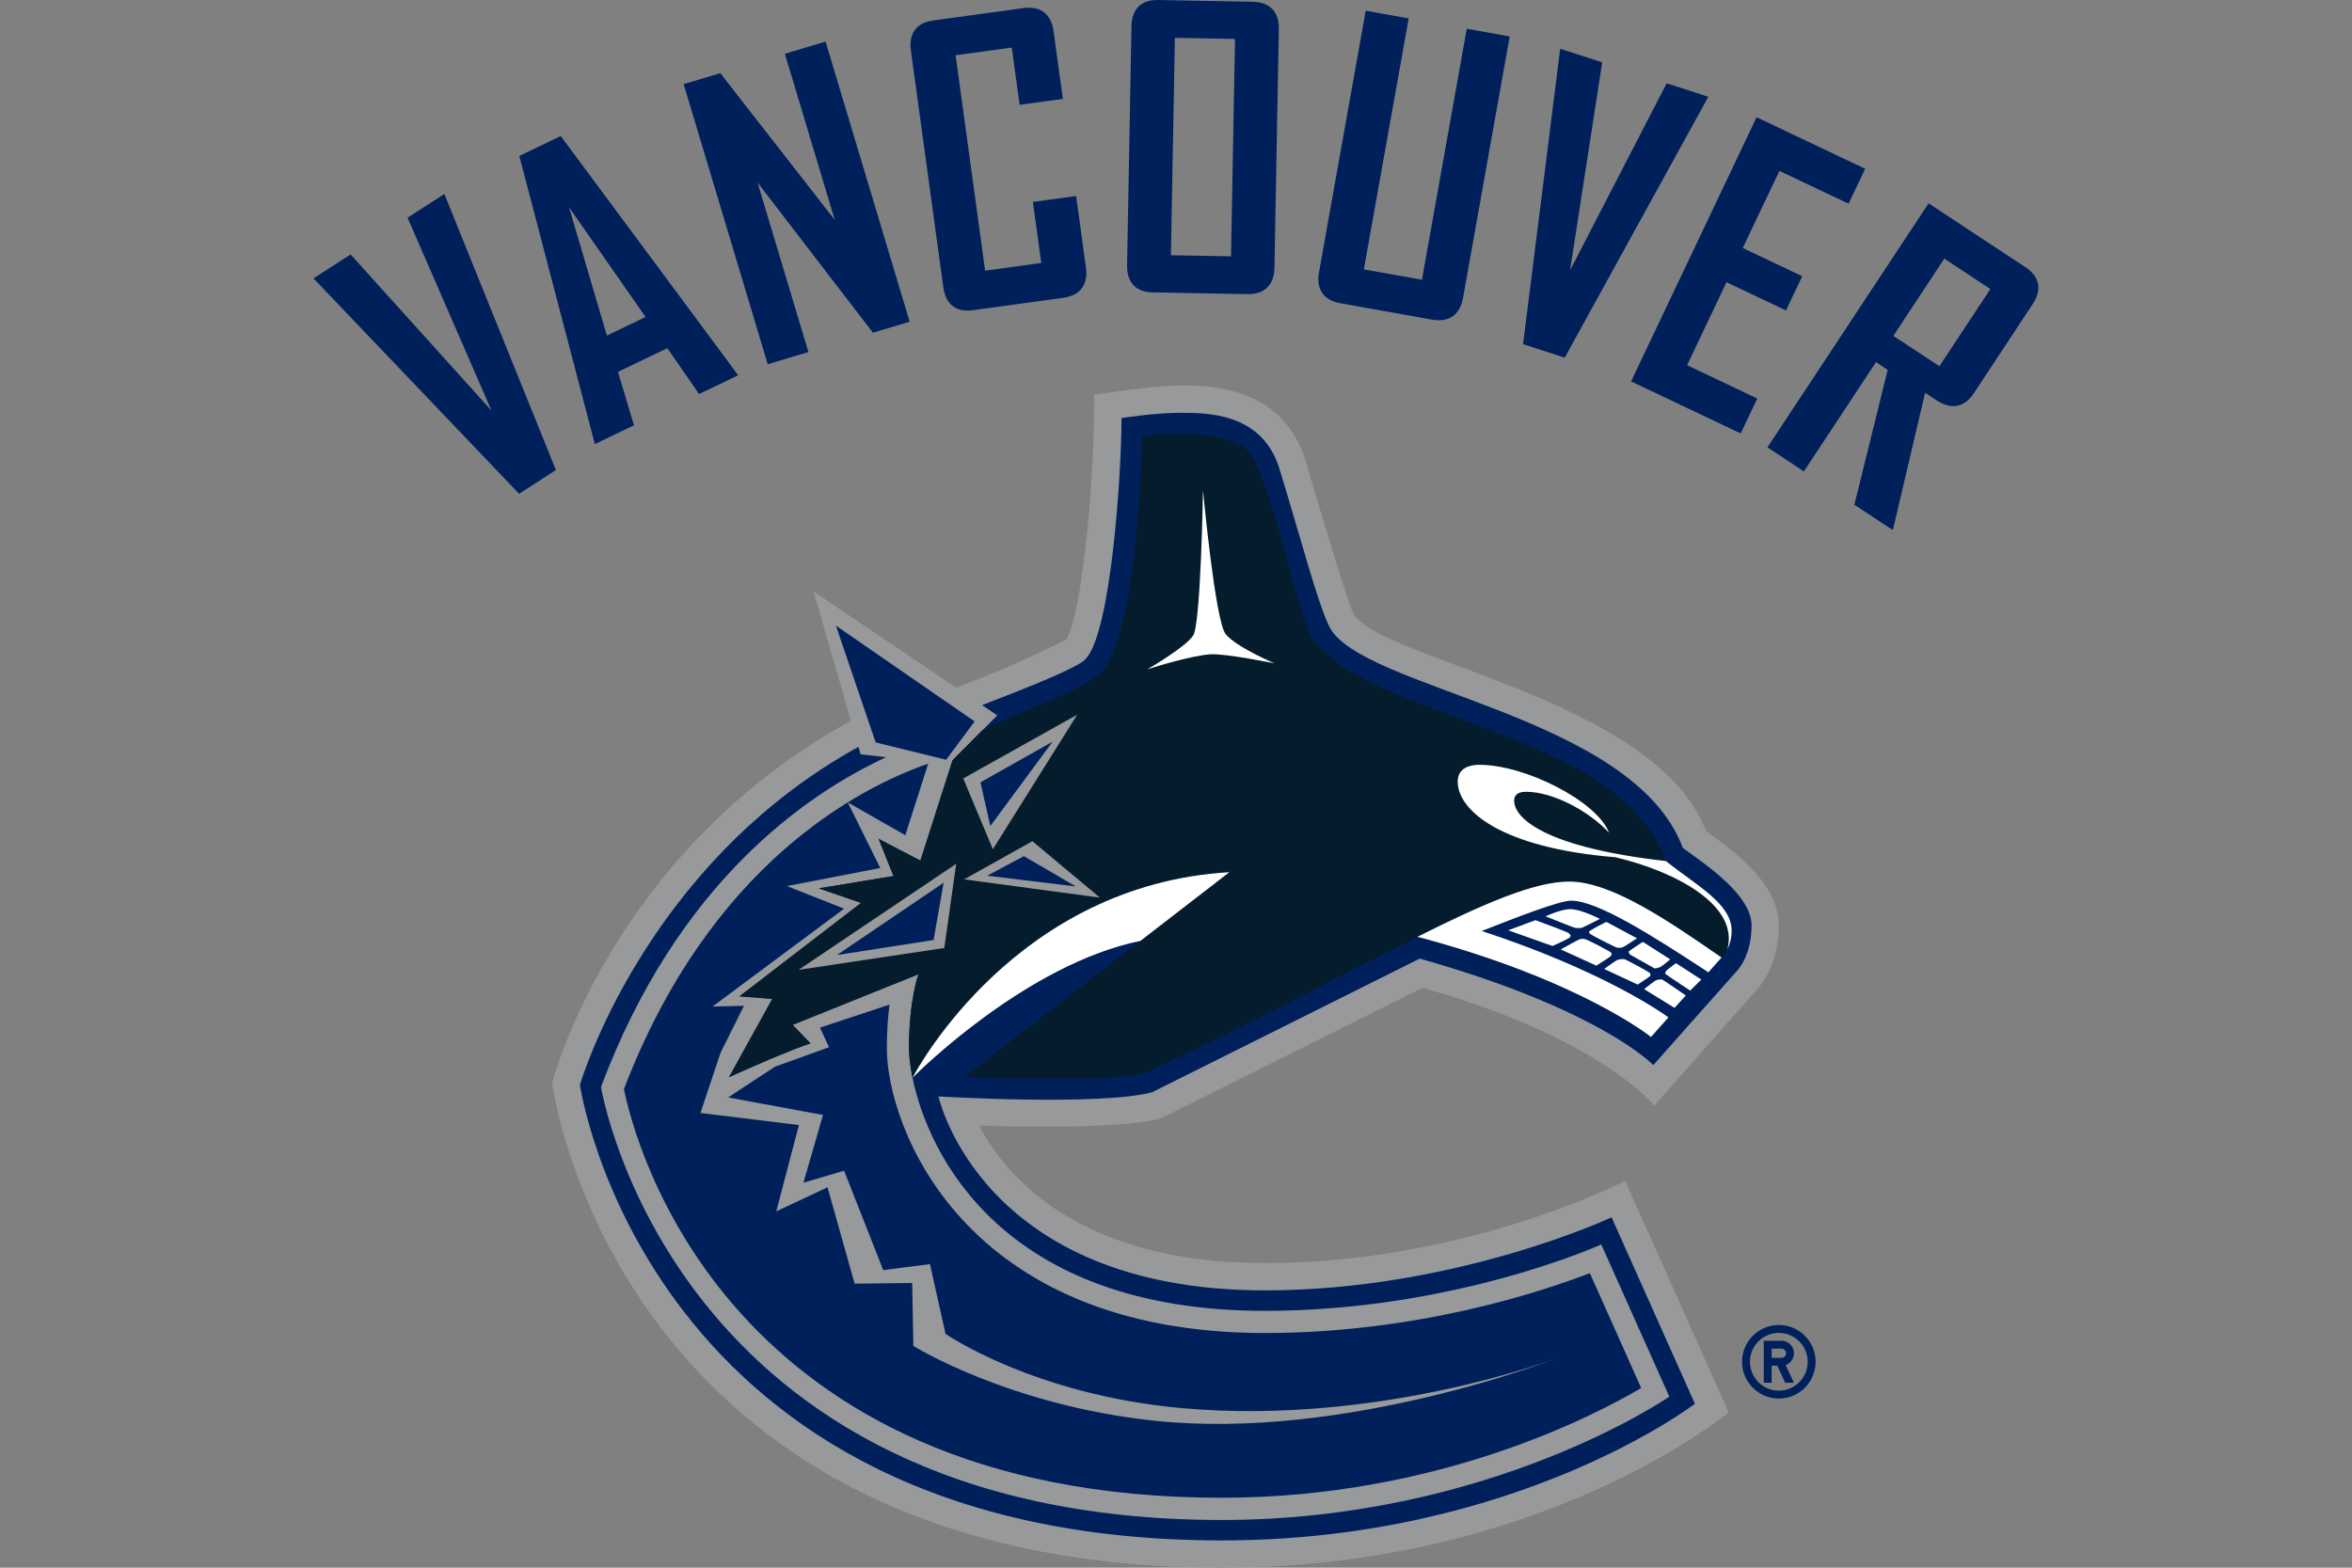 <?xml version="1.0" encoding="utf-8"?>
<svg xmlns="http://www.w3.org/2000/svg" viewBox="0 0 960 640">
  <rect x="0" y="0" width="960" height="640" fill="#808080" stroke="none"/>
  <path d="M726.057 540.938c-8.282 0-15.005 6.713-15.005 15 0 8.278 6.723 15.002 15.005 15.002s14.995-6.723 14.995-15.001c0-8.288-6.713-15.001-14.995-15.001zm0 26.783a11.772 11.772 0 0 1-11.782-11.782c0-6.51 5.264-11.775 11.782-11.775 6.51 0 11.78 5.265 11.78 11.775 0 6.512-5.27 11.782-11.78 11.782zm6.164-15.26a5.085 5.085 0 0 0-5.09-5.082h-7.228v17.123h3.213v-6.954h2.306l3.246 6.954h3.553l-3.389-7.251a5.096 5.096 0 0 0 3.389-4.79zm-5.09 1.872h-4.015v-3.747h4.015c1.032 0 1.877.84 1.877 1.876a1.878 1.878 0 0 1-1.877 1.871z" fill="#00205B"/>
  <path d="m474.132 456.399 106.5-53.128c72.93 20.465 94.54 48.128 94.54 48.128l41.73-47.2c2.268-2.402 9.15-10.95 9.15-26.44 0-16.745-17.484-29.727-29.738-38.506-20.759-54.53-135.684-70.29-144.184-89.27-2.918-6.551-19.693-63.243-19.693-63.243-9.992-29.366-39.548-29.366-50.676-29.366-11.183 0-35.138 3.784-35.138 3.784 0 40.883-5.55 90.736-11.333 99.836 0 0-20.76 10.88-45.107 19.678l-58.12-39.208 15.255 52.772C249.23 348.146 225.35 442.085 225.35 442.085S250.543 640 498.651 640c131.179 0 206.916-63.43 206.916-63.43l-42.26-94.492s-64.564 33.572-147.026 33.572c-76.039 0-105.772-35.464-116.631-56.112 64.389 1.919 74.482-3.139 74.482-3.139z" fill="#97999B"/>
  <g fill="#00205B">
    <path d="M329.971 143.718 309.197 74.5l47.106 61.321 14.983-4.493L336.97 16.972l-16.614 4.985 20.35 67.81L294 29.863l-14.961 4.491 34.318 114.35zM385.018 117.243c.955 6.982 5.21 10.337 12.01 9.407l36.866-5.044c6.96-.95 10.304-5.35 9.35-12.31l-4.003-29.28-17.654 2.41 3.42 24.932-22.917 3.147-12.037-87.945 22.917-3.141 3.204 23.378 17.645-2.41-3.795-27.715c-.962-6.96-5.365-10.322-12.314-9.356L380.843 8.36c-6.812.921-9.992 5.3-9.044 12.289l13.22 96.594zM470.45 119.368l38.752.707c6.89.129 10.853-3.697 10.982-10.752l1.791-97.465c.12-7.04-3.69-11.017-10.586-11.14L472.646.004c-6.88-.128-10.7 3.706-10.824 10.753l-1.792 97.488c-.126 7.038 3.548 10.996 10.42 11.124zm9.097-103.928 24.537.46-1.631 88.745-24.529-.45 1.623-88.755zM547.077 123.796l37.374 6.681c6.925 1.23 11.468-1.917 12.702-8.841l19.06-106.774-17.541-3.134-18.29 102.46-23.701-4.22 18.288-102.46-17.54-3.14-19.054 106.78c-1.23 6.91 1.789 11.424 8.702 12.648zM704.705 115.204l24.272 11.525 6.631-13.956-24.27-11.54 14.96-31.468 28.227 13.392 6.779-14.25-44.327-21.054-51.226 107.84 44.738 21.26 6.775-14.256-28.65-13.614zM826.694 109.073l-39.516-26.067-65.776 99.628 14.872 9.814 29.444-44.602 4.767 3.141-13.598 55.067 15.52 10.237.336-.508 13.015-55.454 5.08 3.355c5.844 3.662 11.034 2.597 14.9-3.27l23.932-36.267c3.871-5.86 2.9-11.183-2.976-15.074zm-35.105 40.432-18.786-12.39 20.795-31.532 18.8 12.412-20.81 31.51zM697.108 39.806l.104-.308-16.94-5.493-39.419 76.32 13.105-84.87-17.09-5.543-.092.294-15.119 120.293 17.003 5.516zM242.822 181.296l15.94-7.676-6.524-21.797 20.144-9.693 12.958 18.728 15.945-7.654-.063-.13L228.87 55.53l-16.911 8.126 30.803 117.505.06.136zm20.679-51.892-15.784 7.59-15.46-52.386 31.244 44.796zM181.328 79.207l-14.976 9.672 34.258 78.752-57.5-63.759-15.097 9.745.164.256 83.7 87.71 15.027-9.7-45.407-112.396z"/>
  </g>
  <path d="m334.693 419.522 3.683 7.99-22.133 8-19.06 12.511 38.732 7.158-7.99 27.67 16.597-4.912 15.984 40.581 19.065-2.454 6.363 28.484s35.9 24.91 96.737 30.339c80.345 7.155 152.266-20.258 152.266-20.258s-85.76 33.659-163.75 25.368c-59.54-6.311-98.38-30.527-98.38-30.527l-.49-25.702-23.486.285-11.07-39.357-20.906 9.837 9.225-35.24-40.178-4.928 8.202-24.593 9.564-19.173-12.841.315 53.695-39.958-23.36-9.23 38.122-7.366-13.256-26.776 23.488 13.385 9.347-29.217c-28.269 9.843-89.012 41.004-124.189 132.84 4.251 21.06 41.05 166.857 243.977 166.857 87.592 0 151.573-33.199 171.228-44.795l-20.97-46.912c-19.405 7.503-70.138 24.45-132.628 24.45-123.3 0-154.304-84.454-154.304-116.23 0-7.052.46-12.97 1.073-17.834l-28.357 9.392z" fill="#00205B"/>
  <path d="M686.879 346.19c-20.262-54.766-132.044-64.745-144.402-90.59-4.957-10.337-11.303-35.103-20.584-65.277-7.425-21.804-29.228-21.804-40.132-21.804-10.435 0-23.996 2.146-23.996 2.146 0 22.32-4.202 87.095-14.586 98.318-2.539 3.213-21.586 10.902-42.328 18.893l6.203 4.179-6.323 6.337-11.932 11.974-13.116 40.984-17.059-8.886 6.084 15.174-30.481 5.029 17.244 5.944-49.628 38.13 13.402 1.042-17.675 31.955c25.506-11.531 33.253-13.771 33.253-13.771l-7.316-7.574 51.403-20.68s-3.893 10.307-3.893 30.25c0 2.87.444 7.074 1.442 12.032 6.336 31.062 36.645 95.15 143.822 95.15 77.495 0 137.302-27.098 137.302-27.098l27.77 62.115s-72.74 50.36-182.702 50.36c-224.803 0-253.338-176.79-253.338-176.79 31.013-82.903 83.187-119.257 116.366-134.61l-10.387-1.158-.89-3.07c-87.763 48.43-113.688 137.993-113.688 137.993s26.654 185.984 261.937 185.984c120.355 0 193.153-55.797 193.153-55.797l-34.018-76.107s-63.591 29.822-141.505 29.822c-116.04 0-133.224-79.175-133.224-79.175s66.096 3.958 87.209-1.717l109.21-54.55c74.003 20.887 95.345 43.47 95.345 43.47l33.86-38.137s6.236-5.801 6.236-18.92c0-12.275-18.327-24.573-28.038-31.57z" fill="#00205B"/>
  <path d="M679.947 351.515c-18.634-53.674-121.267-57.445-144.345-91.158-6.405-9.343-17.024-69.283-27.67-77.48-11.738-9.022-41.819-4.915-41.819-4.915 0 8.283-2.039 81.837-17.217 97.152-10.295 8.642-27.553 12.405-48.165 23.277l-11.932 11.975-13.116 40.983-17.059-8.885 6.084 15.174-30.481 5.029 17.244 5.944-49.628 38.13 13.402 1.042-17.676 31.955c25.506-11.532 33.254-13.772 33.254-13.772l-7.316-7.574 51.403-20.68s-3.893 10.308-3.893 30.25c0 2.87.444 7.075 1.442 12.032 2.204-4.204 42.672-78.837 129.312-83.924l-36.28 28.036-71.94 55.59s59.257 2.525 73.786-1.633c45.793-21.317 82.462-41.224 111.223-55.632 27.583-13.807 47.914-22.534 61.996-22.534 17.408 0 41.53 16.81 62.11 31.004 0 0 1.256-1.094 2.375-3.318.912-1.805 1.75-4.35 1.75-7.69 0-11.026-14.536-18.499-26.844-28.378z" fill="#041C2C"/>
  <g fill="#FFF">
    <path d="M500.239 258.825c-4.248-5.35-9.227-58.722-9.227-58.722s-.858 54.495-4 59.337c-3.14 4.836-18.744 13.829-18.744 13.829s17.306-5.638 25.824-6.153c6.244-.371 26.127 3.698 26.127 3.698s-15.728-6.645-19.98-11.989zM372.459 439.994c2.16-2.188 46.527-46.36 93.033-55.888l36.28-28.036c-86.641 5.087-127.108 79.72-129.313 83.924zM706.79 379.892c0-11.025-14.535-18.498-26.842-28.377-48.62-5.467-61.919-17.183-61.919-24.644 0-2.941 2.487-3.63 4.832-3.63 11.056 0 25.578 7.815 33.894 16.714-4.825-12.733-34.025-27.729-52.947-27.729-3.558 0-8.82 1.117-8.82 6.833 0 11.951 18.012 27.138 64.357 30.901 24.84 5.876 50.626 19.758 45.696 37.623.912-1.805 1.75-4.35 1.75-7.69zM615.619 379.792l18.034 6.402c3.343-1.451 6.924-3.182 7.236-3.633.232-.51.218-.902-.537-1.568-.55-.493-8.616-3.513-13.645-5.344l-11.088 4.143zM630.817 374.085c4.803 1.922 11.474 4.584 11.992 4.678.766.15 2.012.208 2.788 0 .57-.153 4.535-2.14 7.43-3.63-2.824-1.386-8.455-3.983-12.224-3.983-3.644 0-9.986 2.935-9.986 2.935zM648.655 380.298c-.143.416-.026.653.6 1.124.687.51 10.046 5.337 10.791 5.45.744.088 1.388.101 2.129-.097.514-.117 3.744-2.21 5.98-3.72l-12.483-6.698c-3.252 1.588-6.714 3.477-7.017 3.941zM657.556 390.23c.215-.445.309-.773.187-1.202-.612-.695-9.894-5.516-10.892-5.652-1.044-.16-1.664-.16-2.58.28-.807.37-5.54 3.002-7.22 3.953l14.529 6.604c2.725-1.695 5.694-3.627 5.976-3.984zM675.337 395.33c.343.077 1.284-.137 2.296-.517.504-.191 2.639-1.931 4.095-3.162l-11.173-7.139c-2.686 1.711-5.519 3.643-5.827 4.023-.012.107.05.37.633 1.2l9.976 5.595zM679.975 396.476c-.328.649-.375.892-.22 1.077.353.387 6.166 4.244 10.125 6.847l4.527-4.5-10.322-6.687c-1.906 1.357-3.923 2.918-4.11 3.262zM673.57 398.378c.214-.36.089-.86-.327-1.282-.568-.523-9.528-5.373-10.2-5.5-.734-.143-2.117.055-2.832.27-.408.117-3.02 1.931-5.46 3.7l13.697 6.38c2.378-1.53 4.9-3.263 5.122-3.568zM675.948 400.18c-.369.13-2.947 2.08-4.878 3.62l12.397 7.661 4.627-5.064c-3.766-2.598-9.238-6.33-9.71-6.519-.44-.137-1.807.081-2.436.302z"/>
    <path d="M578.56 382.431c66.82 17.772 95.307 40.912 95.307 40.912l7.118-8.006c-3.338-2.467-27.964-19.449-76.194-35.26 14.355-5.677 31.748-12.388 36.449-12.388 10.658 0 32.565 13.833 56.061 29.25l5.365-6.038c-20.58-14.193-44.702-31.003-62.11-31.003-14.081 0-34.412 8.726-61.996 22.533z"/>
  </g>
  <g fill="#97999B">
    <path d="m421.387 343.415-27.875 15.583 55.42 7.454-27.545-23.037zM385.432 387.015l4.853-34.377-64.348 43.305 59.495-8.928zM439.68 291.76l-46.525 26.032 12.097 28.909 34.428-54.94z"/>
  </g>
  <g fill="#00205B">
    <path d="m385.15 360.372-43.562 29.526 39.463-6.149zM439.11 361.894l-21.212-12.382-14.964 7.99zM404.211 337.22l25.426-34.436-29.464 16.604zM397.805 294.515l-56.606-39.094 16.217 47.678 28.761 7.076z"/>
  </g>
</svg>